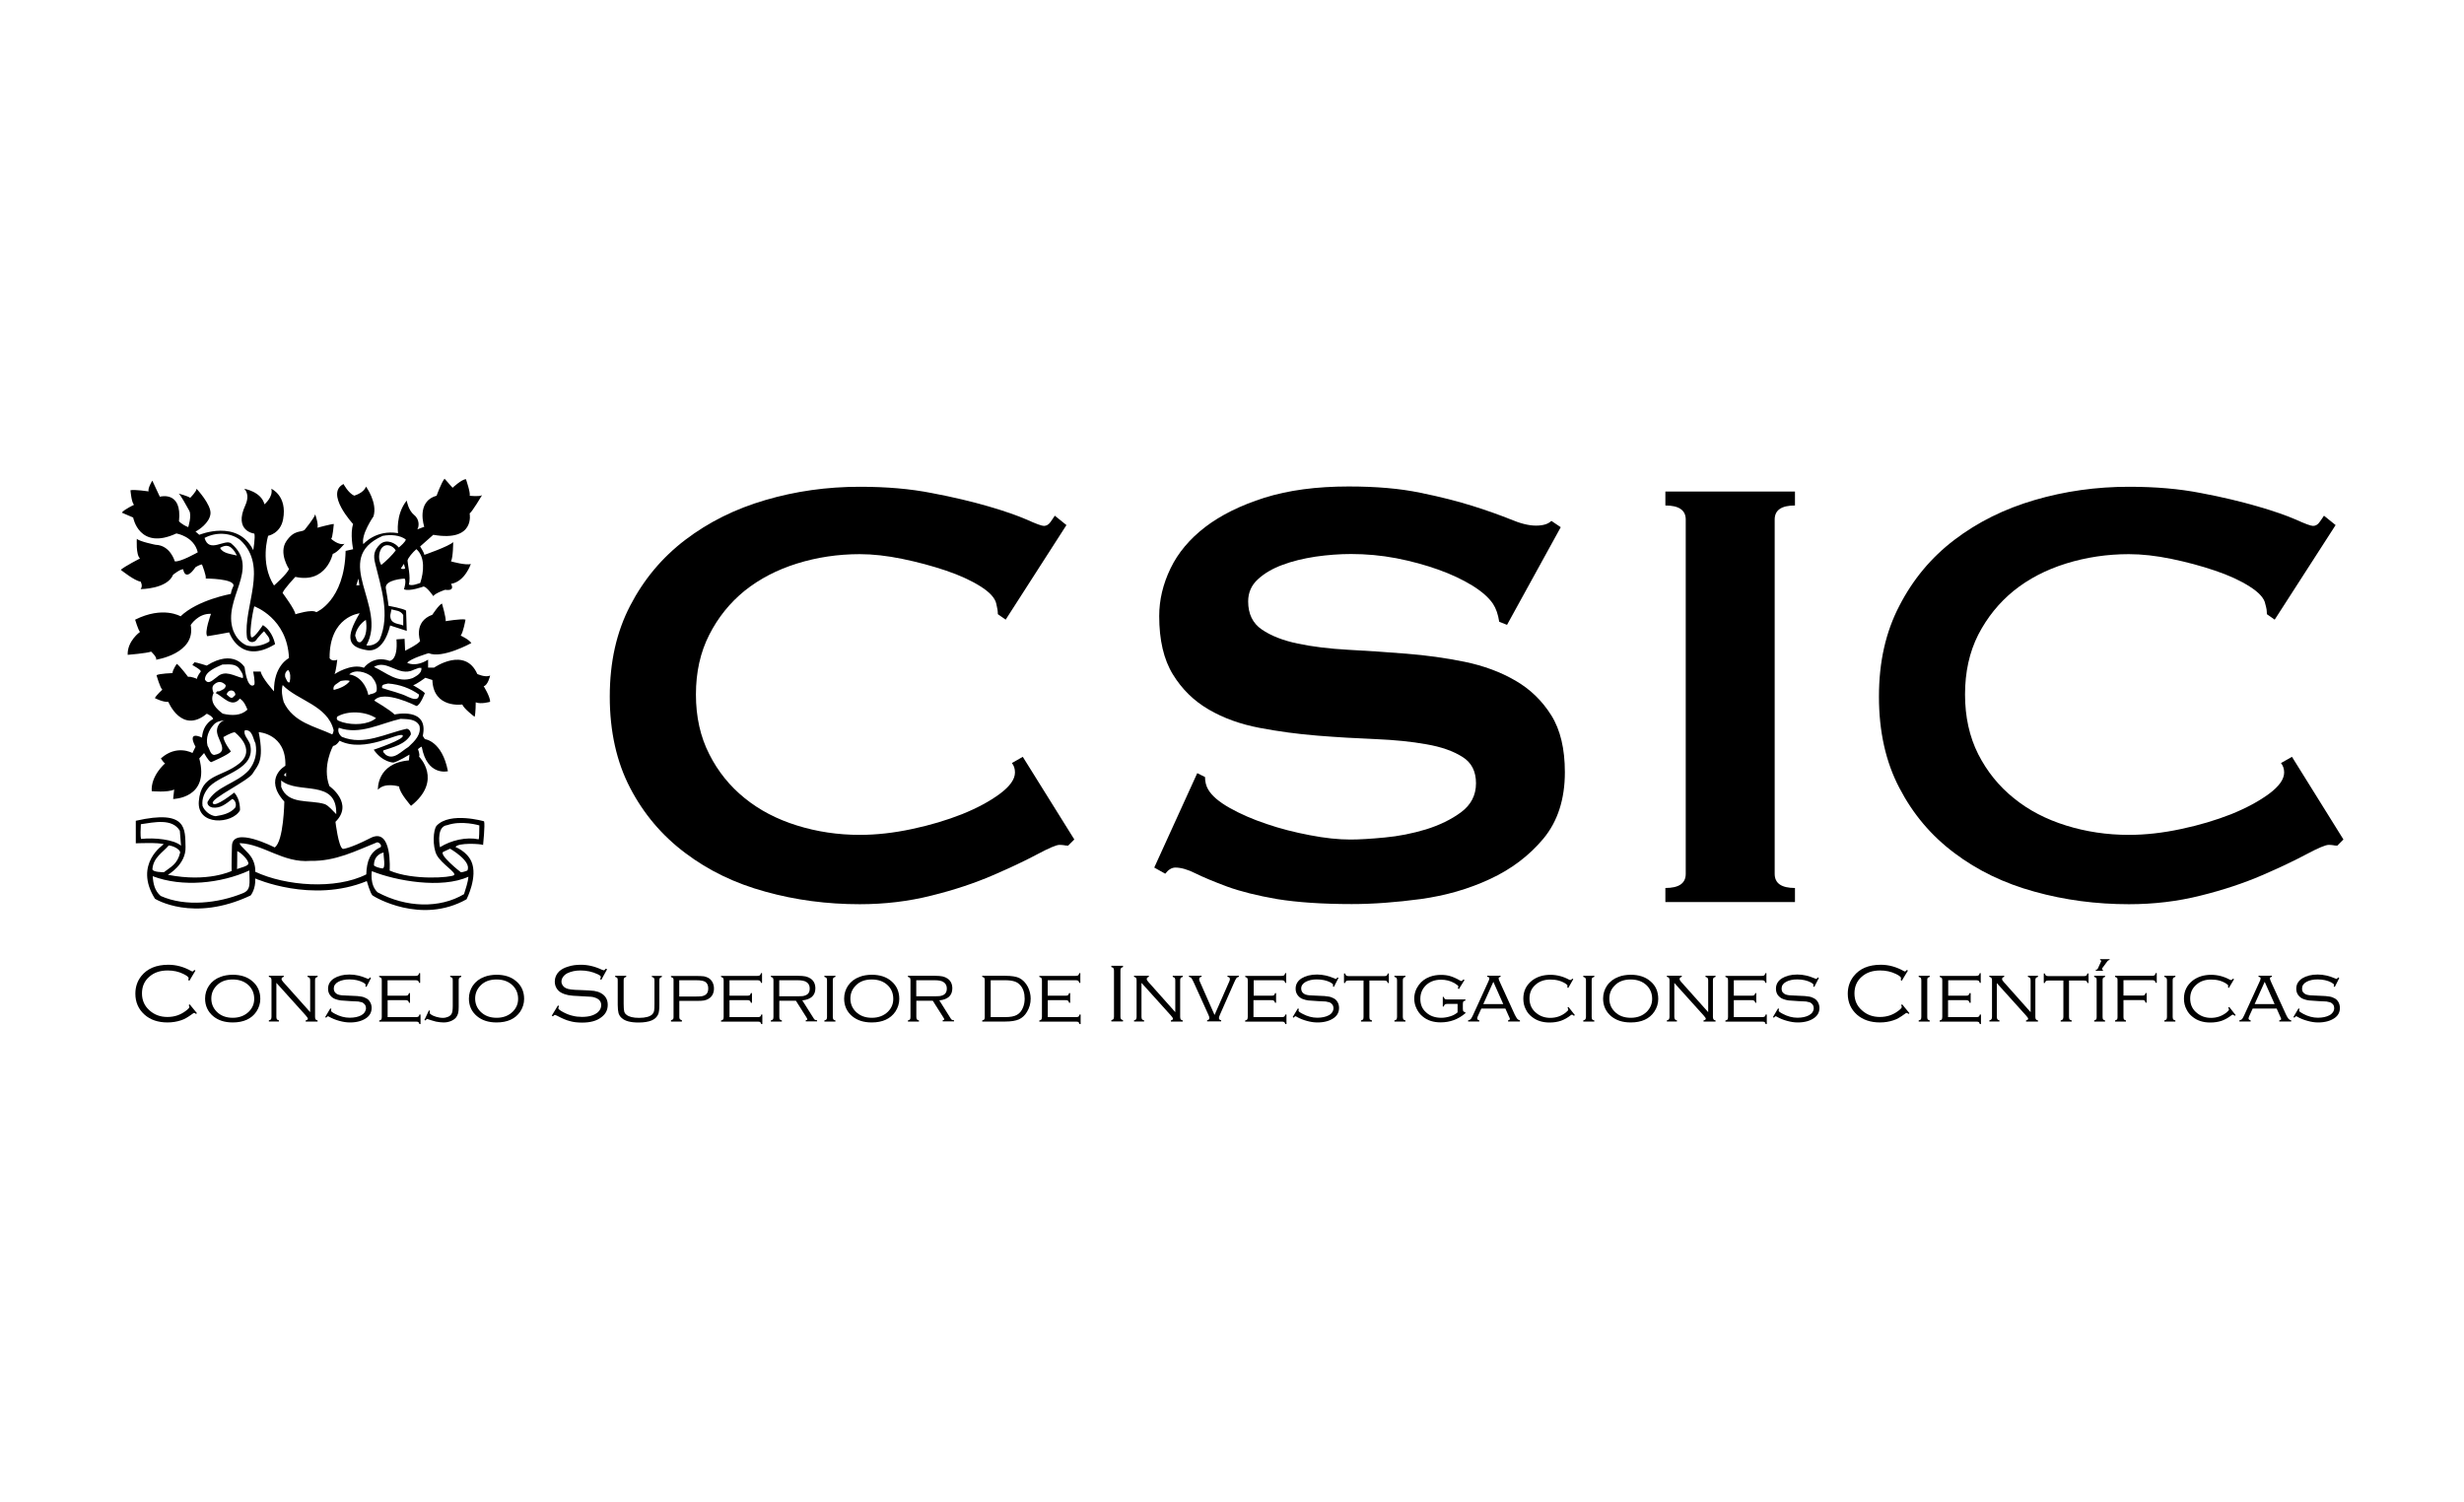 <?xml version="1.0" encoding="UTF-8"?>
<svg xmlns="http://www.w3.org/2000/svg" id="Capa_1" viewBox="0 0 328 200">
  <g id="layer1">
    <path id="path4507" d="m26.01,129.22l-.8,1.34-.15-.1c.03-.11.05-.19.05-.24,0-.16-.24-.34-.7-.57-.63-.31-1.33-.46-2.08-.46-1.01,0-1.83.27-2.47.85-.65.56-.96,1.31-.96,2.21s.33,1.66,1,2.25c.65.59,1.44.88,2.39.88s1.74-.28,2.44-.81c.32-.24.48-.41.48-.52,0-.06-.03-.13-.09-.25l.13-.1.97,1.18-.13.1c-.1-.1-.18-.14-.25-.14-.04,0-.11.03-.21.12-.34.24-.61.43-.83.55-.22.13-.46.24-.72.32-.54.18-1.14.28-1.78.28-1.25,0-2.27-.34-3.05-1.03-.82-.73-1.23-1.66-1.23-2.79,0-.91.26-1.67.77-2.33.8-1.02,2.01-1.53,3.62-1.53,1.06,0,2.08.28,3.08.85.07.03.11.05.13.05.05,0,.14-.06.25-.21l.15.09Z"></path>
    <path id="path4509" d="m30.96,129.76c1.08,0,1.96.28,2.62.85.71.59,1.07,1.38,1.07,2.37,0,.61-.18,1.17-.52,1.69-.65.96-1.71,1.44-3.15,1.44-1.08,0-1.94-.28-2.61-.84-.71-.6-1.07-1.39-1.07-2.34,0-.63.18-1.21.52-1.72.37-.54.88-.93,1.54-1.17.46-.18.99-.27,1.61-.28m0,.63c-.89,0-1.6.26-2.13.81-.47.48-.71,1.05-.71,1.73s.24,1.26.71,1.74c.53.54,1.25.82,2.14.82s1.61-.29,2.15-.82c.47-.48.71-1.03.71-1.7,0-.71-.24-1.3-.71-1.77-.54-.54-1.26-.81-2.16-.81"></path>
    <path id="path4511" d="m36.79,130.85v4.52c0,.14.02.24.07.32.04.06.13.11.27.14v.15h-1.34v-.15c.15-.03.24-.08.28-.14.04-.08.07-.18.07-.32v-4.87c0-.16-.03-.27-.07-.32-.05-.05-.14-.11-.28-.15v-.14h1.98v.14c-.19.07-.29.16-.29.29,0,.11.07.23.21.39l3.6,4.03v-4.23c0-.16-.03-.27-.07-.32-.05-.05-.14-.11-.28-.15v-.14h1.34v.14c-.13.04-.22.1-.27.15-.05.06-.07.16-.07.32v4.87c0,.14.03.24.07.32.04.06.13.11.27.14v.15h-1.59v-.15c.19-.04.29-.12.29-.23,0-.07-.09-.21-.26-.41l-3.92-4.35Z"></path>
    <path id="path4513" d="m49.38,130.21l-.6,1.17-.13-.06c.01-.1.02-.17.02-.22,0-.08-.11-.19-.35-.32-.5-.26-1.1-.4-1.82-.4-.57,0-1.07.11-1.47.32-.4.22-.6.52-.6.91,0,.17.05.33.15.48.1.13.23.23.41.3.17.05.35.1.55.11.2,0,.63.03,1.28.06.55.02.97.04,1.24.1.29.04.52.14.72.25.22.11.39.3.5.52.13.22.19.48.19.74,0,.57-.24,1.01-.69,1.34-.55.39-1.28.6-2.19.6-.45,0-.92-.07-1.42-.21-.49-.13-.95-.32-1.38-.56-.06-.04-.1-.06-.13-.06-.05,0-.14.07-.25.2l-.12-.09.68-1.15.14.07s-.02.07-.03.08c-.01.06-.02.1-.02.15,0,.1.18.24.55.43.62.33,1.27.51,1.94.51.61,0,1.13-.11,1.53-.32.19-.1.35-.24.47-.41.11-.19.17-.36.17-.55,0-.17-.05-.33-.15-.47-.1-.13-.23-.23-.38-.3-.15-.04-.31-.08-.5-.11-.18,0-.53-.03-1.04-.05-.59-.03-1.02-.06-1.28-.09-.26-.04-.5-.09-.73-.18-.29-.1-.52-.28-.7-.52-.18-.24-.27-.52-.27-.86,0-.58.27-1.04.8-1.38.53-.33,1.22-.51,2.06-.51.76,0,1.52.18,2.29.51.12.06.19.08.2.08.06,0,.13-.07.21-.21l.14.07Z"></path>
    <path id="path4515" d="m51.6,133.13v2.27h3.76c.15,0,.26-.02.33-.07.07-.03.11-.13.14-.27h.15v1.27h-.15c-.03-.12-.07-.21-.14-.27-.06-.04-.17-.06-.32-.06h-4.89v-.15c.14-.03.24-.08.28-.14.04-.08.06-.18.06-.32v-4.87c0-.16-.02-.27-.07-.32-.05-.05-.14-.11-.28-.15v-.14h4.85c.15,0,.26-.03.32-.07.06-.05.11-.14.15-.29h.14v1.29h-.14c-.03-.15-.08-.24-.15-.28-.06-.04-.17-.07-.32-.07h-3.73v2.06h2.38c.15,0,.26-.03.32-.06.06-.06.11-.15.15-.28h.14v1.28h-.14c-.03-.14-.08-.24-.15-.27-.07-.06-.17-.08-.32-.08h-2.38Z"></path>
    <path id="path4517" d="m56.49,135.8l.61-1.3.14.07c-.03.1-.04.21-.04.25,0,.06.03.12.1.17.18.15.43.27.73.36.31.09.62.15.91.15s.52-.06.73-.15c.21-.1.36-.23.45-.4.1-.17.15-.52.15-1.03v-3.41c0-.16-.02-.27-.06-.32-.05-.05-.15-.11-.28-.15v-.14h1.47v.14c-.13.04-.22.1-.27.15-.05.06-.07.16-.07.32v3.55c0,.35-.02.62-.08.84-.06.22-.15.4-.28.56-.17.2-.4.35-.69.47-.3.12-.61.18-.96.18-.29,0-.62-.04-1.01-.11-.38-.1-.71-.2-1-.3-.06-.03-.11-.05-.14-.05-.08,0-.17.06-.24.19l-.14-.05Z"></path>
    <path id="path4519" d="m66.08,129.76c1.08,0,1.96.28,2.62.85.71.59,1.07,1.38,1.07,2.37,0,.61-.18,1.17-.52,1.69-.65.96-1.71,1.44-3.15,1.44-1.08,0-1.94-.28-2.61-.84-.72-.6-1.07-1.39-1.07-2.34,0-.63.18-1.21.52-1.72.37-.54.88-.93,1.54-1.17.46-.18.99-.27,1.61-.28m0,.63c-.89,0-1.6.26-2.13.81-.47.48-.71,1.05-.71,1.73s.24,1.26.71,1.74c.54.54,1.25.82,2.15.82s1.61-.29,2.15-.82c.47-.48.71-1.03.71-1.7,0-.71-.24-1.3-.71-1.77-.54-.54-1.26-.81-2.16-.81"></path>
    <path id="path4521" d="m80.82,129.02l-.78,1.42-.15-.09c.06-.16.09-.26.09-.31,0-.1-.13-.21-.4-.34-.73-.35-1.5-.51-2.31-.51-.67,0-1.26.13-1.75.37-.24.13-.43.28-.57.49-.14.2-.21.4-.21.62,0,.18.05.34.16.51.11.16.25.28.42.36.2.09.43.16.69.18.27.04.7.07,1.3.08.83.02,1.42.07,1.78.11.36.06.65.15.89.29.61.33.92.86.92,1.56s-.28,1.23-.84,1.65c-.62.49-1.47.72-2.56.72-.63,0-1.17-.06-1.64-.2-.47-.11-1.02-.35-1.68-.7-.18-.08-.28-.13-.32-.13-.05,0-.14.08-.26.2l-.15-.1.82-1.35.15.08c-.07.13-.1.23-.1.29,0,.12.23.29.69.54.42.22.82.37,1.21.46.38.1.8.15,1.25.15.92,0,1.61-.2,2.09-.6.32-.28.47-.6.47-.96,0-.48-.27-.82-.81-1-.17-.07-.35-.1-.53-.12-.19-.02-.72-.05-1.59-.09-.62-.01-1.12-.07-1.47-.13-.35-.07-.67-.18-.95-.34-.26-.14-.46-.35-.61-.61-.15-.26-.22-.55-.22-.86,0-.53.2-.97.58-1.35.29-.27.69-.49,1.21-.64.51-.17,1.07-.24,1.68-.24.5,0,.96.06,1.38.16.43.1.91.26,1.44.51.12.04.2.07.23.07.07,0,.15-.07.27-.22l.15.07Z"></path>
    <path id="path4523" d="m83.02,130.51v3.13c0,.48.03.82.07,1,.05.18.15.34.31.45.32.27.89.41,1.67.41.87,0,1.47-.17,1.78-.49.11-.12.18-.26.22-.43.04-.19.05-.5.05-.93v-3.13c0-.16-.02-.26-.07-.32-.05-.06-.14-.12-.28-.15v-.14h1.34v.14c-.13.04-.22.1-.27.15-.05.06-.07.16-.07.32v3.28c0,.57-.05.96-.14,1.19-.16.39-.46.67-.88.85-.43.18-1.01.28-1.75.28-1.07,0-1.81-.2-2.24-.6-.21-.18-.34-.4-.42-.64-.06-.22-.11-.6-.11-1.09v-3.28c0-.16-.02-.27-.06-.32-.05-.05-.15-.11-.28-.15v-.14h1.47v.14c-.14.04-.23.1-.27.15-.05.06-.07.16-.07.32"></path>
    <path id="path4525" d="m90.43,133.24v2.18c0,.11.03.19.08.26.05.05.13.1.26.13v.18h-1.45v-.18c.13-.03.22-.08.27-.13.05-.07.07-.15.07-.26v-4.98c0-.11-.02-.18-.07-.24-.05-.05-.14-.09-.27-.13v-.15h3.37c.45,0,.78.03,1.02.05.23.05.43.12.62.23.22.14.39.32.52.57.12.24.19.52.19.82s-.06.56-.18.81c-.13.23-.3.43-.53.55-.18.12-.39.19-.63.24-.23.04-.56.05-1.01.05h-2.25Zm0-.58h2.15c.38,0,.67-.02.85-.04.18-.03.34-.1.47-.18.25-.16.38-.44.38-.85s-.13-.7-.38-.87c-.13-.08-.29-.15-.47-.17-.18-.04-.47-.06-.86-.06h-2.15v2.17Z"></path>
    <path id="path4527" d="m97.11,133.13v2.27h3.76c.16,0,.26-.02.32-.07.07-.03.11-.13.14-.27h.15v1.27h-.15c-.03-.12-.07-.21-.14-.27-.06-.04-.17-.06-.32-.06h-4.89v-.15c.15-.03.24-.08.28-.14.05-.08.07-.18.07-.32v-4.87c0-.16-.03-.27-.07-.32-.05-.05-.14-.11-.28-.15v-.14h4.85c.15,0,.26-.03.32-.07.06-.05.11-.14.15-.29h.14v1.29h-.14c-.03-.15-.08-.24-.15-.28-.06-.04-.17-.07-.32-.07h-3.72v2.06h2.37c.15,0,.26-.03.32-.06.06-.06.11-.15.15-.28h.15v1.28h-.15c-.03-.14-.08-.24-.15-.27-.06-.06-.16-.08-.32-.08h-2.37Z"></path>
    <path id="path4529" d="m103.74,133.23v2.15c0,.14.02.24.06.32.05.06.15.11.28.14v.15h-1.47v-.15c.14-.03.23-.08.28-.14.05-.08.07-.18.07-.32v-4.87c0-.16-.03-.27-.07-.32-.05-.05-.14-.11-.27-.15v-.14h3.6c.41,0,.75.03,1.01.08.26.06.49.16.68.29.42.29.63.73.63,1.31,0,.47-.15.83-.45,1.11-.29.26-.72.43-1.29.48l1.53,2.42c.05.09.11.14.16.17.05.03.15.04.28.06v.15h-1.51v-.15c.15-.03.21-.07.21-.13,0-.04-.04-.13-.12-.26l-1.4-2.21h-2.21Zm0-.6h2.31c.37,0,.65-.02.84-.03.18-.03.34-.09.47-.16.29-.15.43-.44.43-.83s-.13-.66-.4-.85c-.25-.19-.66-.27-1.26-.27h-2.4v2.15Z"></path>
    <path id="path4531" d="m110.09,135.38v-4.87c0-.16-.02-.27-.07-.32-.05-.05-.14-.11-.28-.15v-.14h1.47v.14c-.15.04-.24.1-.28.15-.05.06-.07.16-.07.32v4.87c0,.14.03.24.07.32.05.06.13.11.28.14v.15h-1.47v-.15c.14-.03.23-.08.28-.14.05-.08.07-.18.07-.32"></path>
    <path id="path4533" d="m116.03,129.76c1.08,0,1.96.28,2.62.85.7.59,1.06,1.38,1.06,2.37,0,.61-.18,1.17-.52,1.69-.66.96-1.71,1.44-3.15,1.44-1.08,0-1.94-.28-2.61-.84-.71-.6-1.06-1.39-1.06-2.34,0-.63.18-1.21.52-1.72.37-.54.88-.93,1.54-1.17.45-.18.99-.27,1.61-.28m0,.63c-.89,0-1.6.26-2.13.81-.47.48-.71,1.05-.71,1.73s.24,1.26.71,1.74c.54.54,1.25.82,2.15.82s1.61-.29,2.15-.82c.47-.48.7-1.03.7-1.7,0-.71-.23-1.3-.7-1.77-.54-.54-1.26-.81-2.16-.81"></path>
    <path id="path4535" d="m121.98,133.23v2.15c0,.14.03.24.07.32.05.06.14.11.28.14v.15h-1.47v-.15c.14-.03.24-.08.28-.14.05-.08.06-.18.06-.32v-4.87c0-.16-.02-.27-.06-.32-.05-.05-.14-.11-.28-.15v-.14h3.61c.41,0,.75.03,1,.08.26.06.48.16.67.29.42.29.63.73.63,1.31,0,.47-.15.83-.44,1.11-.3.26-.72.43-1.29.48l1.52,2.42c.05.09.11.14.16.17.05.03.14.04.28.06v.15h-1.51v-.15c.14-.03.21-.07.21-.13,0-.04-.04-.13-.13-.26l-1.4-2.21h-2.21Zm0-.6h2.31c.37,0,.66-.02.84-.03.19-.03.34-.09.48-.16.28-.15.43-.44.43-.83s-.14-.66-.41-.85c-.24-.19-.66-.27-1.25-.27h-2.41v2.15Z"></path>
    <path id="path4537" d="m131.09,135.38v-4.87c0-.16-.02-.26-.06-.32-.04-.06-.15-.12-.28-.15v-.14h3.07c.82,0,1.44.1,1.84.28.5.25.88.65,1.17,1.2.24.5.37,1.02.37,1.55,0,.65-.16,1.23-.49,1.77-.28.48-.63.79-1.07,1-.43.19-1.04.29-1.82.29h-3.07v-.15c.14-.03.24-.08.28-.14.04-.08.06-.18.06-.32m.78.02h1.91c.72,0,1.25-.1,1.59-.3.37-.21.64-.54.82-1.01.14-.34.21-.73.21-1.15,0-.73-.19-1.34-.57-1.77-.21-.25-.47-.42-.78-.52-.31-.1-.73-.16-1.26-.16h-1.91v4.91Z"></path>
    <path id="path4539" d="m139.48,133.13v2.27h3.76c.15,0,.26-.02.32-.07.07-.03.11-.13.14-.27h.15v1.27h-.15c-.03-.12-.08-.21-.14-.27-.06-.04-.17-.06-.32-.06h-4.89v-.15c.15-.03.24-.08.28-.14.04-.08.07-.18.07-.32v-4.87c0-.16-.03-.27-.07-.32-.05-.05-.14-.11-.28-.15v-.14h4.85c.15,0,.26-.03.32-.07.06-.05.11-.14.15-.29h.14v1.29h-.14c-.03-.15-.08-.24-.15-.28-.06-.04-.17-.07-.32-.07h-3.73v2.06h2.37c.15,0,.26-.03.32-.06.06-.06.11-.15.15-.28h.15v1.28h-.15c-.03-.14-.08-.24-.15-.27-.06-.06-.17-.08-.32-.08h-2.37Z"></path>
    <path id="path4541" d="m148.29,135.34v-6.13c0-.16-.03-.27-.07-.32-.05-.08-.14-.11-.28-.15v-.17h1.55v.17c-.13.04-.22.08-.27.15-.05.05-.07.16-.07.32v6.13c0,.15.02.26.07.32.04.05.14.11.27.14v.18h-1.55v-.18c.15-.03.24-.09.28-.14.04-.07.07-.17.07-.32"></path>
    <path id="path4543" d="m151.95,130.85v4.52c0,.14.03.24.07.32.05.06.14.11.28.14v.15h-1.34v-.15c.14-.03.23-.08.27-.14.04-.08.07-.18.07-.32v-4.87c0-.16-.03-.27-.07-.32-.05-.05-.14-.11-.27-.15v-.14h1.97v.14c-.18.07-.28.16-.28.29,0,.11.06.23.21.39l3.59,4.03v-4.23c0-.16-.03-.27-.07-.32-.05-.05-.14-.11-.27-.15v-.14h1.34v.14c-.14.04-.23.1-.28.15-.05.06-.07.16-.07.32v4.87c0,.14.03.24.07.32.04.06.14.11.28.14v.15h-1.59v-.15c.19-.04.28-.12.28-.23,0-.07-.08-.21-.26-.41l-3.92-4.35Z"></path>
    <path id="path4545" d="m161.68,135.11l1.96-4.46c.05-.11.08-.22.08-.31,0-.18-.11-.28-.32-.31v-.14h1.51v.14c-.16.05-.27.1-.34.21-.07.09-.17.29-.31.61l-1.86,4.22c-.09.21-.14.35-.14.45,0,.16.1.27.3.3v.15h-1.87v-.15c.2-.03.3-.14.3-.3,0-.1-.04-.24-.14-.45l-1.91-4.22c-.15-.33-.26-.54-.33-.62-.07-.1-.18-.15-.34-.2v-.14h1.68v.14c-.21.04-.32.13-.32.31,0,.09.03.19.08.31l1.96,4.45Z"></path>
    <path id="path4547" d="m166.86,133.13v2.27h3.77c.15,0,.26-.02.32-.07.06-.03.11-.13.15-.27h.15v1.27h-.15c-.04-.12-.08-.21-.15-.27-.06-.04-.16-.06-.31-.06h-4.89v-.15c.14-.03.23-.08.28-.14.04-.08.07-.18.07-.32v-4.87c0-.16-.03-.27-.07-.32-.05-.05-.14-.11-.27-.15v-.14h4.85c.15,0,.26-.03.32-.07.06-.05.11-.14.15-.29h.14v1.29h-.14c-.03-.15-.08-.24-.15-.28-.06-.04-.17-.07-.32-.07h-3.72v2.06h2.38c.15,0,.26-.03.31-.06.06-.06.11-.15.15-.28h.14v1.28h-.14c-.04-.14-.09-.24-.16-.27-.06-.06-.16-.08-.31-.08h-2.38Z"></path>
    <path id="path4549" d="m178.16,130.21l-.6,1.17-.12-.06c.02-.1.02-.17.02-.22,0-.08-.12-.19-.35-.32-.5-.26-1.11-.4-1.83-.4-.58,0-1.06.11-1.46.32-.4.22-.61.52-.61.91,0,.17.05.33.15.48.1.13.24.23.41.3.17.05.36.1.55.11.2,0,.63.03,1.28.06.55.02.96.04,1.24.1.28.04.52.14.72.25.22.11.39.3.51.52.12.22.18.48.18.74,0,.57-.23,1.01-.69,1.34-.54.39-1.28.6-2.19.6-.45,0-.93-.07-1.42-.21-.49-.13-.95-.32-1.37-.56-.06-.04-.1-.06-.14-.06-.05,0-.13.07-.24.2l-.12-.09.69-1.15.13.07s-.02.07-.02.08c-.02.06-.03.1-.03.15,0,.1.19.24.56.43.62.33,1.27.51,1.94.51.61,0,1.12-.11,1.52-.32.2-.1.36-.24.47-.41.12-.19.17-.36.17-.55,0-.17-.05-.33-.15-.47-.1-.13-.22-.23-.39-.3-.14-.04-.31-.08-.49-.11-.18,0-.53-.03-1.04-.05-.59-.03-1.02-.06-1.28-.09-.25-.04-.5-.09-.72-.18-.29-.1-.52-.28-.7-.52-.18-.24-.27-.52-.27-.86,0-.58.26-1.04.79-1.38.54-.33,1.23-.51,2.06-.51.77,0,1.53.18,2.3.51.12.06.18.08.2.08.06,0,.13-.07.21-.21l.14.07Z"></path>
    <path id="path4551" d="m182.29,130.53v4.85c0,.14.02.24.06.32.05.06.14.11.28.14v.15h-1.46v-.15c.13-.03.22-.08.28-.14.04-.08.06-.18.06-.32v-4.85h-1.99c-.15,0-.26.03-.31.06-.07.06-.11.15-.15.27h-.15v-1.27h.15c.04.14.08.23.15.27.06.06.17.08.31.08h4.75c.16,0,.27-.02.32-.08.07-.04.11-.13.15-.27h.14v1.27h-.14c-.04-.13-.09-.22-.16-.27-.06-.04-.16-.06-.32-.06h-1.98Z"></path>
    <path id="path4553" d="m185.97,135.38v-4.87c0-.16-.03-.27-.07-.32-.05-.05-.14-.11-.28-.15v-.14h1.47v.14c-.14.04-.23.1-.27.15-.05.06-.08.16-.08.32v4.87c0,.14.03.24.08.32.04.06.13.11.27.14v.15h-1.47v-.15c.14-.03.23-.08.28-.14.04-.08.07-.18.07-.32"></path>
    <path id="path4555" d="m194.95,130.46l-.75,1.21-.13-.09c.04-.12.07-.21.07-.25,0-.09-.19-.25-.52-.45-.57-.32-1.16-.46-1.79-.46-.78,0-1.4.22-1.92.65-.56.51-.84,1.13-.84,1.91,0,.74.25,1.34.77,1.79.51.48,1.2.72,2.03.72.41,0,.82-.08,1.2-.2.37-.11.7-.3.96-.52v-1.13h-1.36c-.16,0-.27.03-.33.08-.06.04-.11.13-.15.27h-.13v-1.28h.13c.04.14.1.23.15.28.06.03.16.06.33.06h2.4v.15c-.14.02-.23.08-.28.13-.03.08-.06.19-.06.33v.63c0,.16.03.26.06.33.06.06.15.11.28.14v.12c-.94.81-2.04,1.22-3.3,1.22-.97,0-1.78-.26-2.41-.8-.34-.28-.6-.63-.79-1.03-.21-.43-.31-.86-.31-1.33,0-.67.21-1.29.62-1.84.36-.48.85-.85,1.46-1.07.46-.17.95-.25,1.47-.25.46,0,.87.05,1.23.16.37.11.82.3,1.33.6.08.03.15.06.18.06.05,0,.13-.07.26-.22l.13.08Z"></path>
    <path id="path4557" d="m200.37,134.26h-3.18l-.47,1.03c-.05.12-.08.22-.08.29,0,.12.09.21.28.25v.15h-1.49v-.15c.15-.03.26-.08.35-.16.08-.09.17-.27.29-.51l2.01-4.4c.11-.23.18-.41.18-.5,0-.13-.09-.21-.28-.23v-.14h1.77v.14c-.18.04-.26.11-.26.23,0,.08.07.27.22.59l1.93,4.22c.14.27.25.46.34.57.09.1.21.16.35.19v.15h-1.58v-.15c.16-.03.24-.1.24-.18,0-.05-.03-.16-.14-.36l-.46-1.03Zm-.26-.59l-1.32-2.97-1.34,2.97h2.66Z"></path>
    <path id="path4559" d="m209.43,130.35l-.67,1.17-.13-.08c.02-.09.03-.16.03-.22,0-.07-.07-.15-.21-.25-.59-.39-1.27-.57-2.06-.57s-1.41.21-1.93.64c-.57.47-.86,1.09-.86,1.87,0,.84.32,1.49.95,1.98.5.4,1.12.61,1.82.61.78,0,1.47-.24,2.06-.71.23-.18.33-.31.33-.39,0-.05-.02-.14-.1-.27l.13-.08.85,1.08-.12.1c-.13-.12-.22-.16-.26-.16-.03,0-.09.02-.14.06-.45.36-.89.6-1.34.76-.45.15-.95.23-1.5.23-.97,0-1.76-.26-2.39-.78-.32-.25-.58-.56-.76-.93-.25-.45-.35-.95-.35-1.48,0-.99.39-1.79,1.16-2.4.66-.5,1.47-.76,2.45-.76.87,0,1.7.22,2.49.65.08.04.13.04.17.04.07,0,.15-.05.24-.18l.14.07Z"></path>
    <path id="path4561" d="m211.12,135.38v-4.87c0-.16-.03-.27-.09-.32-.04-.05-.13-.11-.27-.15v-.14h1.47v.14c-.14.04-.23.1-.29.15-.04.06-.06.16-.06.32v4.87c0,.14.03.24.06.32.06.06.15.11.29.14v.15h-1.47v-.15c.14-.03.23-.08.27-.14.06-.08.09-.18.09-.32"></path>
    <path id="path4563" d="m217.06,129.76c1.07,0,1.96.28,2.62.85.72.59,1.06,1.38,1.06,2.37,0,.61-.17,1.17-.52,1.69-.64.96-1.7,1.44-3.14,1.44-1.09,0-1.94-.28-2.62-.84-.7-.6-1.06-1.39-1.06-2.34,0-.63.18-1.21.52-1.72.37-.54.89-.93,1.54-1.17.45-.18.99-.27,1.61-.28m0,.63c-.88,0-1.61.26-2.13.81-.48.48-.71,1.05-.71,1.73s.23,1.26.71,1.74c.52.54,1.25.82,2.15.82s1.6-.29,2.14-.82c.46-.48.7-1.03.7-1.7,0-.71-.24-1.3-.7-1.77-.55-.54-1.27-.81-2.16-.81"></path>
    <path id="path4565" d="m222.88,130.85v4.52c0,.14.03.24.08.32.03.06.12.11.27.14v.15h-1.34v-.15c.15-.03.24-.08.27-.14.05-.08.08-.18.08-.32v-4.87c0-.16-.03-.27-.08-.32-.04-.05-.12-.11-.27-.15v-.14h1.98v.14c-.19.07-.29.16-.29.29,0,.11.07.23.21.39l3.6,4.03v-4.23c0-.16-.03-.27-.09-.32-.03-.05-.12-.11-.27-.15v-.14h1.34v.14c-.14.04-.23.1-.27.15-.06.06-.08.16-.08.32v4.87c0,.14.03.24.08.32.03.06.12.11.27.14v.15h-1.6v-.15c.2-.04.3-.12.3-.23,0-.07-.09-.21-.27-.41l-3.92-4.35Z"></path>
    <path id="path4567" d="m230.8,133.13v2.27h3.77c.14,0,.25-.02.33-.07.06-.03.11-.13.13-.27h.16v1.27h-.16c-.02-.12-.07-.21-.13-.27-.07-.04-.18-.06-.32-.06h-4.9v-.15c.15-.03.24-.08.29-.14.03-.08.06-.18.06-.32v-4.87c0-.16-.03-.27-.06-.32-.06-.05-.15-.11-.29-.15v-.14h4.85c.16,0,.27-.03.32-.07.06-.05.11-.14.16-.29h.13v1.29h-.13c-.04-.15-.09-.24-.16-.28-.05-.04-.16-.07-.32-.07h-3.73v2.06h2.38c.16,0,.27-.03.32-.06.07-.06.11-.15.16-.28h.13v1.28h-.13c-.04-.14-.08-.24-.16-.27-.06-.06-.16-.08-.32-.08h-2.38Z"></path>
    <path id="path4569" d="m242.11,130.21l-.6,1.17-.13-.06c.02-.1.02-.17.02-.22,0-.08-.11-.19-.35-.32-.5-.26-1.1-.4-1.82-.4-.59,0-1.07.11-1.47.32-.4.22-.6.52-.6.91,0,.17.04.33.14.48.1.13.24.23.4.3.18.05.36.1.56.11.2,0,.63.03,1.28.06.54.02.96.04,1.24.1.29.04.52.14.72.25.21.11.39.3.51.52.11.22.19.48.19.74,0,.57-.24,1.01-.7,1.34-.54.39-1.28.6-2.19.6-.46,0-.92-.07-1.42-.21-.5-.13-.95-.32-1.38-.56-.06-.04-.1-.06-.14-.06-.05,0-.13.07-.23.2l-.13-.09.68-1.15.14.07s-.02.07-.03.08c-.02.06-.03.1-.03.15,0,.1.19.24.56.43.62.33,1.27.51,1.94.51.61,0,1.12-.11,1.52-.32.19-.1.36-.24.48-.41.12-.19.17-.36.17-.55,0-.17-.05-.33-.15-.47-.1-.13-.21-.23-.38-.3-.14-.04-.31-.08-.49-.11-.18,0-.53-.03-1.03-.05-.59-.03-1.02-.06-1.28-.09-.26-.04-.5-.09-.72-.18-.3-.1-.52-.28-.72-.52-.17-.24-.26-.52-.26-.86,0-.58.26-1.04.79-1.38.54-.33,1.22-.51,2.06-.51.77,0,1.52.18,2.3.51.12.06.18.08.2.08.06,0,.13-.07.21-.21l.14.07Z"></path>
    <path id="path4571" d="m253.97,129.22l-.81,1.34-.14-.1c.02-.11.04-.19.04-.24,0-.16-.22-.34-.69-.57-.64-.31-1.33-.46-2.09-.46-1.01,0-1.83.27-2.47.85-.64.56-.95,1.31-.95,2.21s.32,1.66,1,2.25c.65.59,1.44.88,2.39.88s1.74-.28,2.44-.81c.32-.24.47-.41.47-.52,0-.06-.02-.13-.09-.25l.14-.1.97,1.18-.13.1c-.1-.1-.18-.14-.26-.14-.03,0-.11.03-.21.12-.33.24-.61.43-.83.55-.22.13-.45.24-.72.32-.53.18-1.14.28-1.77.28-1.25,0-2.27-.34-3.06-1.03-.82-.73-1.23-1.66-1.23-2.79,0-.91.27-1.67.78-2.33.8-1.02,2-1.53,3.62-1.53,1.05,0,2.07.28,3.08.85.06.03.11.05.12.05.06,0,.14-.06.27-.21l.14.09Z"></path>
    <path id="path4573" d="m255.76,135.38v-4.87c0-.16-.03-.27-.06-.32-.06-.05-.15-.11-.29-.15v-.14h1.47v.14c-.13.04-.23.1-.27.15-.06.06-.06.16-.06.32v4.87c0,.14.01.24.06.32.04.06.14.11.27.14v.15h-1.47v-.15c.14-.03.23-.08.29-.14.03-.08.06-.18.06-.32"></path>
    <path id="path4575" d="m259.32,133.13v2.27h3.76c.16,0,.26-.02.33-.07.05-.03.11-.13.14-.27h.15v1.27h-.15c-.03-.12-.09-.21-.14-.27-.07-.04-.17-.06-.32-.06h-4.89v-.15c.14-.03.23-.08.29-.14.03-.08.06-.18.06-.32v-4.87c0-.16-.03-.27-.06-.32-.06-.05-.15-.11-.28-.15v-.14h4.85c.16,0,.27-.03.32-.07.07-.05.11-.14.16-.29h.13v1.29h-.13c-.04-.15-.08-.24-.16-.28-.05-.04-.16-.07-.32-.07h-3.72v2.06h2.37c.15,0,.26-.03.31-.06.07-.06.11-.15.16-.28h.15v1.28h-.15c-.04-.14-.08-.24-.16-.27-.06-.06-.16-.08-.31-.08h-2.37Z"></path>
    <path id="path4577" d="m265.81,130.85v4.52c0,.14.03.24.08.32.03.06.12.11.27.14v.15h-1.34v-.15c.15-.03.24-.08.27-.14.06-.08.08-.18.08-.32v-4.87c0-.16-.03-.27-.09-.32-.03-.05-.12-.11-.27-.15v-.14h1.98v.14c-.19.07-.28.16-.28.29,0,.11.06.23.21.39l3.59,4.03v-4.23c0-.16-.03-.27-.09-.32-.03-.05-.12-.11-.27-.15v-.14h1.34v.14c-.14.04-.23.1-.27.15-.06.06-.08.16-.08.32v4.87c0,.14.02.24.08.32.03.06.13.11.27.14v.15h-1.59v-.15c.19-.04.28-.12.28-.23,0-.07-.08-.21-.27-.41l-3.92-4.35Z"></path>
    <path id="path4579" d="m275.42,130.53v4.85c0,.14.03.24.07.32.05.06.14.11.29.14v.15h-1.47v-.15c.14-.03.24-.08.27-.14.06-.08.09-.18.09-.32v-4.85h-2c-.16,0-.26.03-.32.06-.05.06-.11.15-.15.27h-.14v-1.27h.14c.03.14.09.23.14.27.06.06.16.08.32.08h4.75c.14,0,.25-.02.32-.08.05-.04.11-.13.14-.27h.15v1.27h-.15c-.02-.13-.08-.22-.14-.27-.08-.04-.18-.06-.32-.06h-2Z"></path>
    <path id="path4581" d="m279.1,135.38v-4.87c0-.16-.01-.27-.06-.32-.05-.05-.15-.11-.27-.15v-.14h1.45v.14c-.12.04-.22.1-.27.15-.04.06-.06.16-.06.32v4.87c0,.14.02.24.06.32.06.06.15.11.27.14v.15h-1.45v-.15c.12-.03.22-.08.27-.14.05-.08.06-.18.06-.32m1.72-7.71v.13c-.13.01-.22.07-.29.16l-.7.95s-.02.06-.02.1c0,.04.03.08.1.08h.02v.14h-.94v-.14c.1,0,.14-.01.18-.04.03-.02.06-.07.11-.16l.41-.9s.02-.04.02-.06c0-.06-.06-.11-.15-.12v-.13h1.27Z"></path>
    <path id="path4583" d="m282.67,133.13v2.25c0,.14.02.24.06.32.06.06.15.11.27.14v.15h-1.45v-.15c.12-.03.21-.08.27-.14.05-.08.06-.18.06-.32v-4.87c0-.16-.01-.27-.06-.32-.05-.05-.15-.11-.27-.15v-.14h4.94c.14,0,.24-.03.32-.07.06-.05.1-.14.14-.29h.15v1.29h-.15c-.04-.15-.08-.24-.14-.28-.08-.04-.18-.07-.32-.07h-3.82v2.05h2.49c.14,0,.25-.02.31-.06.06-.06.11-.15.14-.27h.15v1.27h-.15c-.04-.14-.08-.23-.14-.27-.06-.06-.17-.07-.31-.07h-2.49Z"></path>
    <path id="path4585" d="m288.46,135.38v-4.87c0-.16-.03-.27-.08-.32-.04-.05-.13-.11-.27-.15v-.14h1.47v.14c-.14.04-.23.1-.29.15-.04.06-.07.16-.07.32v4.87c0,.14.03.24.07.32.06.06.15.11.29.14v.15h-1.47v-.15c.14-.03.23-.08.27-.14.06-.08.08-.18.08-.32"></path>
    <path id="path4587" d="m297.39,130.35l-.69,1.17-.11-.08c.01-.09.02-.16.02-.22,0-.07-.07-.15-.22-.25-.58-.39-1.25-.57-2.05-.57s-1.41.21-1.92.64c-.57.47-.87,1.09-.87,1.87,0,.84.31,1.49.95,1.98.5.4,1.11.61,1.82.61.78,0,1.46-.24,2.06-.71.21-.18.33-.31.33-.39,0-.05-.02-.14-.09-.27l.13-.08.85,1.08-.12.1c-.13-.12-.22-.16-.27-.16-.02,0-.08.02-.13.06-.45.36-.9.6-1.34.76-.45.15-.95.23-1.52.23-.96,0-1.76-.26-2.38-.78-.32-.25-.58-.56-.76-.93-.25-.45-.36-.95-.36-1.48,0-.99.4-1.79,1.17-2.4.66-.5,1.47-.76,2.44-.76.88,0,1.71.22,2.5.65.07.04.13.04.17.04.07,0,.15-.05.25-.18l.14.07Z"></path>
    <path id="path4589" d="m303.05,134.26h-3.18l-.47,1.03c-.05.12-.08.22-.08.29,0,.12.09.21.28.25v.15h-1.5v-.15c.14-.03.25-.08.35-.16.08-.09.17-.27.29-.51l2.01-4.4c.11-.23.18-.41.18-.5,0-.13-.1-.21-.28-.23v-.14h1.77v.14c-.18.04-.26.11-.26.23,0,.08.07.27.22.59l1.93,4.22c.13.27.24.46.34.57.1.1.21.16.35.19v.15h-1.59v-.15c.17-.03.25-.1.25-.18,0-.05-.05-.16-.14-.36l-.46-1.03Zm-.26-.59l-1.32-2.97-1.34,2.97h2.66Z"></path>
    <path id="path4591" d="m311.39,130.21l-.59,1.17-.14-.06c.02-.1.03-.17.03-.22,0-.08-.12-.19-.36-.32-.5-.26-1.1-.4-1.82-.4-.59,0-1.07.11-1.47.32-.4.22-.6.52-.6.91,0,.17.04.33.14.48.1.13.24.23.41.3.18.05.36.1.56.11.2,0,.63.03,1.29.06.53.02.95.04,1.24.1.28.04.51.14.72.25.21.11.38.3.5.52.11.22.18.48.18.74,0,.57-.23,1.01-.69,1.34-.56.39-1.29.6-2.2.6-.46,0-.92-.07-1.41-.21-.51-.13-.96-.32-1.39-.56-.05-.04-.1-.06-.14-.06-.05,0-.12.07-.23.2l-.13-.09.68-1.15.14.07s-.02.07-.03.08c-.02.06-.03.1-.03.15,0,.1.2.24.56.43.62.33,1.28.51,1.94.51.61,0,1.12-.11,1.52-.32.2-.1.36-.24.48-.41.12-.19.17-.36.17-.55,0-.17-.04-.33-.14-.47-.1-.13-.22-.23-.4-.3-.14-.04-.32-.08-.49-.11-.18,0-.53-.03-1.04-.05-.59-.03-1.02-.06-1.27-.09-.27-.04-.51-.09-.73-.18-.3-.1-.52-.28-.71-.52-.18-.24-.27-.52-.27-.86,0-.58.27-1.04.79-1.38.54-.33,1.23-.51,2.06-.51.77,0,1.54.18,2.3.51.12.06.18.08.2.08.07,0,.13-.07.21-.21l.14.07Z"></path>
    <path id="path4593" d="m61.36,116.12c.29,0,.85-.23.85-.23.64-1.23-2.3-2.91-2.3-2.91,0,0-.62.3-.86.4-.81.29,2.28,2.74,2.31,2.74m-11.86-.15s-.32,1.79.75,2.81c3.82,2.05,8.26,2.19,11.52.25.2-.66.54-1.61.58-2.32-3.57,1.64-9.67.55-12.85-.74m-29.17.67c.06.97.25,1.94,1.06,2.63,3.34,1.5,7.72.94,10.88-.34,1.17-.45.94-1.24.92-3.05-3.78,1.73-8.92,2.27-12.86.76m29.45-1.45c.07.16.67.36,1.14.42.47-.06.08-1.76.15-2.12-.06.01-1.29.24-1.29,1.7m-18.2-1.89s0,2.39-.03,2.39c.54-.19,1.43-.4,1.51-.69.1-.4-.86-1.43-1.48-1.7m-9.12-.75c-.78.92-2.05,1.59-2.17,3.15-.03.41,1.51.42,1.53.41.92-.72,1.79-1.04,2.17-2.64-.08-.48-1.04-.9-1.53-.92m9.45-.31c.01.42,1.15,1.13,1.65,2.04.5.91.42,1.75.42,1.77,4.03,1.89,10.68,2.42,14.78.35.05-1.77.52-3.02,1.9-3.62.2-.21-.13-.65-.46-.65-2.83,1.13-5.52,2.54-8.87,2.47-3.65.31-6.27-2.25-9.41-2.36m27.57-2.39c-1.27.19-1.07,2.18-.92,2.93,1.5-.94,3.53-1.39,5.14-1.05.08.01.1-1.26.1-1.85,0,0-2.37-.72-4.32-.02m-40.74-.14c-.02.67-.09,1.5.03,1.96,1.81-.2,4.36.07,5.32.9l-.16-1.99c-1.01-1.69-3.45-1.12-5.19-.87m18.68-5.84v.87c.89,2.43,3.78,1.67,5.79,2.29.55.21,1.11.94,1.54,1.34.12-4.79-5.1-2.56-7.33-4.49m.65-1.04l-.29.31.29.23v-.54Zm-5.48-5.63c-.27.54.46,1.21.68,1.83.87,3.35-3.63,3.9-5.38,5.64-.67.72-1.07,1.61-.94,2.6.27.68,1.02,1.29,1.74,1.36.94-.15,1.96-.36,2.62-1.15.2-.4,0-1.01-.4-1.14-.8.61-1.55,1.28-2.63,1.14-.32-.05-.73-.32-.67-.73,1.15-2.16,3.84-2.42,5.51-4.24.81-1.02,1.14-2.23.88-3.57-.33-.6-.4-1.87-1.41-1.75m-4.16-.73c-.67.73-1.08,1.74-.81,2.81.27.39.35,1.15.87,1.21,2.35-.41.08-2.21.41-3.5.07-.45.47-1.02,1.01-1.12-.61.06-1.14.2-1.48.6m24.93-.8c-2.7.6-5.45,2.21-8.27,1.2-.2.47.07.94.41,1.21,2.95,1.21,5.83-.47,8.66-1.08.34.08.53.41.53.75-.74,1.35-2.35,1.68-3.68,2.14-.08.29.19.35.31.56,1.08.8,2.09-.47,3.03-1.02.87-.8,1.75-1.68,1.47-2.84-.47-.91-1.55-.86-2.47-.91m-8.47-.29c-.27.56.41.6.73.75,1.42.41,3.37.34,4.44-.55-1.41-.92-3.76-1.04-5.17-.2m-14.72-2.95c.27.21.48.54.81.41.14-.2.41-.27.34-.47-.13-.69-1.01-.6-1.15.06m7.46-1.26c-.21.72-.06,1.6.14,2.27,1.29,2.74,4.17,3.23,6.45,4.3.14-.13.14-.34.2-.54-.81-3.35-4.84-3.96-6.79-6.03m14.04-.2c-.34.11-.93.05-.8.6,1.15.4,2.41.65,3.5,1.2.46.2,1.4.6,1.4-.34-1.2-.85-2.61-1.35-4.1-1.46m-23.23.2c-.27.26-.14.8,0,1.06-.61,1.22.41,2.15,1.21,2.75,1.21.29,2.42.29,3.29-.53-.21-.52-.46-1.13-1.01-1.47-1.08,1.35-2.28-.33-3.23-.75.14-.05.2-.34.41-.2.32-.14,1.01-.35.93-.86-.54-.54-1.07-.54-1.61,0m16.92-.54c-.4.34-1.13.54-.93,1.2.8-.2,1.67-.55,2.15-1.2-.34-.15-.86-.06-1.22,0m1.14-.87c1.42.2,2.28,1.48,2.55,2.75.34-.21.82-.13,1.09-.53.13-.8-.21-1.4-.68-1.95-.73-.6-2.22-1.01-2.96-.27m-8.12-.6c-.34.2-.48.52-.41.93.15.29.33.9.6.7.13-.61.13-1.23-.19-1.62m16.66,0c-2.02.93-3.5-1.48-5.25-.41,1.61.73,3.15,2.23,5.17,1.48.47-.27,1.22-.61,1.15-1.35h-.35l-.73.27Zm-25.4-.74c-.87.4-2.35.94-2.35,2.01.47.81,1.14-.05,1.61-.34,1.07-1,2.29-.12,3.43.15.15-.47-.27-.95-.53-1.35-.54-.6-1.35-.46-2.16-.46m17.65-3.83c.15.29.15.99.72.85.85-.7.85-1.96.71-2.96-.71.42-1.35,1.34-1.43,2.11m4.83-3.51l-.15.75c-.07,1.3,1.25,1.12,1.72,1.4v-1.4c-.42-.65-.96-.56-1.57-.75m-4.27-3.21l-.12-.89-.29.89h.4Zm5.93-2.85l-.41.62c.26.08.33.1.58-.01l-.17-.6Zm1.66-1.96c-.47.4-1.15,1.19-1.18,1.53.03.54.45,2.18.18,3.19.48.2,1.1-.1,1.51-.21.49-1.46.67-3.47-.5-4.5m-26.14-.18c.33.73,1.43.82,2.24,1.02l-.3-.52c-.56-.8-1.09-1-1.94-.5m21.47.08c-.4.65-.41,1.52-.02,2.2.62-.48,1.54-1.39,1.93-1.94-.33-.6-1.32-1.08-1.91-.26m.18-1.68c-6.99,3.1.73,9.38-2.18,14.58.65.12,1.43-.21,1.78-.79,1.42-3.3.17-6.93-.6-10.1-.28-1.1-.17-1.78.68-2.6.86-.73,2.04-.1,2.45.46.21-.15.94-.79.94-1.07-.78-.58-2-.68-3.06-.48m-23.73.27c.6,2.13,2.72.07,3.55.74,3.97,3.38-1.22,7.32.26,11.57.34.87.89,1.58,1.76,1.99.95.31,2.26.02,3.06-.5.14-.48-.37-.89-.71-1.37-.33.28-.67.73-.92.99-.34.69-1.21.55-1.35-.13-.53-4.19,2.93-9.46-.91-13.02-1.38-1.05-3.32-1.02-4.72-.27m18.37,41.41s.86,0,3.69-1.45c2.96-1.53,2.56,4.33,2.56,4.33,3.13,1.34,8.17.92,8.57.61.39-.33-1.65-1.47-2.31-2.7-.57-1.09-.48-3.37,0-3.89,1.78-1.89,6.31-.58,6.31-.58.15.44-.13,3.15-.13,3.15-.29-.16-3.38-.33-3.67.28,0,0,1.49.55,2.11,1.92.9,2.02-.64,5.03-.64,5.03-6.05,3.41-12.28-.31-12.53-.52-.3-.3-.75-1.9-.75-1.9-7.32,3-14.85-.35-14.85-.35.08,1.43-.61,2.26-.61,2.26-7.69,3.64-12.74.44-12.74.44-2.9-4.63,1.17-7.25,1.17-7.25-.58-.27-3.72-.13-3.72-.13v-3c6.9-1.57,6.55,1.14,6.62,3.49.08,2.34-2.35,3.7-2.35,3.7,5.33,1.05,8.49-.51,8.49-.51,0,0-.04-.64.04-3.34.07-2.7,5.69.21,5.69.21,1.21-.84,1.28-6.11,1.28-6.11-2.84-3.12.14-4.76.14-4.76.14-4.27-3.55-4.48-3.55-4.48.79,3.98-.21,4.48-.79,5.49-.57.99-5.62,3.34-5.32,3.97.27.66,2.84-1.41,2.84-1.41.85.84.78,2.35.78,2.35-1,1.85-5.77,2.13-5.48-1.21.31-3.67,3.06-3.13,5.41-5.04,2.35-1.92-.64-4.14-.64-4.14-.56.08-1.5.65-1.5.65.07.7,1,1.91,1,1.91-.42.5-2.64,1.43-2.64,1.43-.36-.13-.93-1.22-.93-1.22l-.64.72c1.43,5.34-3.48,5.4-3.48,5.4l.14-1.26c-.85.42-2.99.22-2.99.22-.14-2.08,1.78-3.7,1.78-3.7-.21-.09-.56-.66-.56-.66,2.12-1.91,4.2-.72,4.2-.72l.41-.83c-1.21-2.28.86-1.22.86-1.22.15-1.92,1.49-2.47,1.49-2.47-.06-.38-.85-.71-.85-.71-3.34,2.76-5.12-1.58-5.12-1.58-.71.07-1.79-.5-1.79-.5.22-.43,1-1.13,1-1.13-.29-.16-.78-1.92-.78-1.92.36-.22,2.13-.28,2.13-.28,0-.43.57-1.23.57-1.23.43.3,1.5,1.73,1.5,1.73.42-.08,1.19.27,1.19.27,0-.35.5-.98.5-.98.08-.22-1.12-.86-1.12-.86l.28-.37c.27,0,1.63.44,1.63.44,3.63-2.27,5.04.21,5.04.21.43,3.22,1.29,2.35,1.29,2.35.15-.29-.14-1.76-.14-1.76h1c.14.84,1.77,2.63,1.77,2.63-.07-3.43,1.99-4.43,1.99-4.43-.21-5.33-4.62-6.89-4.62-6.89-.29,1.06-.72,3.99-.36,4.13.36.14,1.51-1.63,1.51-1.63,1.34.84,1.62,2.54,1.62,2.54-4.62,2.85-6.11-1.57-6.11-1.57-.3.08-2.91.51-2.91.51-.43-.51.49-2.98.49-2.98-1.72-.08-2.7,1.49-2.7,1.49.72,3.83-4.62,4.62-4.62,4.62.21-.29-.65-1.08-.65-1.08-.56.22-3.12.43-3.12.43-.07-1.84,1.64-3.05,1.64-3.05-.22-.21-.65-1.63-.65-1.63,3.71-1.86,6.05-.45,6.05-.45,2.28-2.19,6.69-2.98,6.69-2.98.06-.51.35-1.06.35-1.06.21-.99-3.7-.99-3.7-.99.14-.3-.49-1.87-.49-1.87-.28,0-.86.36-.86.36-1.41,2.05-1.64.28-1.64.28-.35-.06-1.34.72-1.34.72-.78,1.92-4.33,1.92-4.33,1.92.35-.43,0-1,0-1-.79-.08-2.64-1.57-2.64-1.57.57-.49,2.56-1.51,2.56-1.51-.57-.5-.42-2.62-.42-2.62.34.37,2.49.8,2.49.8,1.98.06,2.56,2.2,2.56,2.2.71.14,3.06-1.2,3.06-1.2-.51-2.14-2.85-2.51-2.85-2.51-4.96,2.3-5.75-2.12-5.75-2.12-.36-.16-1.51-.65-1.51-.65.3-.42,1.64-1.05,1.64-1.05-.35-.22-.49-1.93-.49-1.93.49-.13,2.41.15,2.41.15-.13-.43.5-1.43.5-1.43l1,2.14s3-.86,2.55,3.27c0,0,.36.43,1.23.78,0,0,.5-1.55.13-2.2-.36-.64-1.2-2.2-1.42-2.27,0,0,1.28.34,1.55.57,0,0,.85-.85.85-1.21,0,0,2,2.14,1.85,3.35-.13,1.21-1.64,2.2-1.99,2.34l.5.44s5.13-2.14,7.19,2.05c0,0,.29-1.79.14-2.21,0,0-2.79-.32-1.2-3.77.7-1.55-.16-2.2-.16-2.2,0,0,2.27.36,2.71,2.07,0,0,1.2-1,.91-2.07,0,0,2.15.92,1.57,4.06-.35,1.91-1.99,2.2-1.99,2.2,0,0-1.14,3.62.78,6.62,0,0,1.78-1.56,1.99-2.2,0,0-1.41-2.13-.35-3.7,1.06-1.57,1.99-1.14,2.42-1.5,0,0,1.35-1.63,1.42-2.08,0,0,.5,1.43.28,1.79,0,0,1.85-.5,2.2-.5,0,0-.14,1.78-.35,1.98,0,0,.99.92,1.77.65,0,0-.98,1.21-1.56,1.35,0,0-.85,3.99-4.98,3.06,0,0-1.55,1.64-1.7,2.14,0,0,1.7,2.28,1.7,2.84,0,0,2.21-.72,2.79-.28,0,0,3.75-1.5,3.9-8.16l1-.22s-.43-2.08,0-3.35c0,0-3.77-4.06-1.28-5.33,0,0,.64,1.21,1.42,1.55,0,0,1.29-.35,1.57-1.21,0,0,1.57,2.14,1,3.97,0,0-1.7,2.44-1.35,3.7,0,0,1.64-1.97,4.62-1.47,0,0-.36-2.43,1.15-4.34,0,0,.21,1.29.98,1.91.8.64.65,1.64.43,1.93l.93-.35s-1.15-3.35,1.64-4.13c0,0,.64-1.78,1.06-2.27l1.07,1.21s1.21-1.14,1.78-1.14c0,0,.64,1.85.49,2.2,0,0,1.29.15,1.65-.07,0,0-1.35,2.27-1.65,2.42,0,0,.79,3.83-4.84,2.85l-1.75,1.55s.56.86.56,1.12c0,0,3.26-1.12,3.84-1.7,0,0,0,1.99-.29,2.57,0,0,2,.56,2.64.34,0,0-.78,2.36-2.64,2.65,0,0,.65,1-.78.79,0,0-1.28.42-1.58.84,0,0-.83-1.21-1.28-1.28,0,0-1.9.71-2.62.37,0,0,.37-1.14.07-1.42l-.28-.3.28.3s-2.63.12-2.49,1.27c0,0,.36,2.06.36,2.35,0,0,1.98.36,2.34.64l.09,2.7-2.22-.72s-.71,3.71-3.13,3.28c-2.42-.41-2.92-1.56-.92-4.9,0,0-4.05.41-4,5.97,0,0,.23.5,1.02.22,0,0-.15,1.41-.36,1.91,0,0,2.19-1.49,3.91-.85,0,0,1.2-1.71,3.41-.92,0,0,1.14,0,.92-2.86l1.08-.07.07,1.58s1.78-.87,2-1.29c0,0-.93-2.57,1.63-3.5,0,0,.86-1.33,1.28-1.49,0,0,.56,1.92.49,2.35,0,0,2.14-.36,2.64-.21,0,0-.29,1.69-.64,2.13,0,0,1.06.48,1.42.99,0,0-3.85,2.13-5.69,1.35,0,0-2.42.71-2.85,1.28,0,0,1.08.64,2.78-.42v1.06h.8s4.11-2.85,5.75.85c0,0,1.06.5,1.71.21,0,0-.29,1.29-.86,1.42,0,0,.86,1.36.86,2.07,0,0-1.21.36-1.92.07,0,0,0,1.51-.15,1.93,0,0-1.42-1.07-1.64-1.64,0,0-3.85.57-3.98-3.26l-.93-.3s-1.15.85-1.63,1c0,0,1.27.71,1.56,1.05,0,0-.62,1.64-1.12,1.71,0,0-4.42-2.26-5.62-.72,0,0,2.2,1.3,2.7,1.85,0,0,4.62-1.05,3.76,2.85l.28.43s2.29.22,3.07,4.27c0,0-2.77.72-3.49-3.27,0,0-.29.12-.5.34,0,0,.3.71.15.99,0,0,3.2,3.15-1.07,6.55,0,0-1.58-1.77-1.58-2.57,0,0-1.91-.61-2.83.43,0,0-.21-3.54,4.13-3.91l.07-.77s-1.49.92-2.13,1.06c0,0-1.43,0-2.63-1.71,0,0,4.27-1.42,3.85-1.91-.45-.5-5.05,2.41-8.4.71,0,0-.36.63-.86.7,0,0-1.49,2.7-.49,5.34,0,0,3.3,2.31.81,4.76,0,0,.39,3.3.96,3.59"></path>
    <path id="path4595" d="m142.17,112.57c-.21,0-.4-.02-.57-.06-.17-.02-.36-.04-.57-.04-.41,0-1.39.42-2.95,1.25-1.56.83-3.53,1.77-5.92,2.8-2.39,1.03-5.11,1.95-8.16,2.7-3.05.77-6.23,1.15-9.55,1.15-4.37,0-8.55-.55-12.57-1.67-4.02-1.1-7.57-2.81-10.65-5.14-3.09-2.31-5.54-5.2-7.35-8.67-1.8-3.46-2.71-7.52-2.71-12.15s.9-8.61,2.71-12.1c1.81-3.5,4.26-6.43,7.35-8.78,3.09-2.35,6.64-4.12,10.65-5.29,4.02-1.18,8.2-1.77,12.57-1.77,3.53,0,6.73.27,9.6.84,2.87.54,5.39,1.15,7.53,1.77,2.14.62,3.84,1.22,5.09,1.76,1.25.57,2.01.84,2.29.84.34,0,.63-.17.88-.52.24-.33.43-.63.57-.84l1.55,1.25-8.09,12.59-1.04-.73c0-.21-.02-.42-.05-.62-.04-.21-.09-.44-.15-.73-.14-.75-.83-1.54-2.08-2.33-1.25-.79-2.79-1.5-4.62-2.12-1.84-.62-3.78-1.14-5.82-1.56-2.04-.42-3.93-.63-5.66-.63-2.91,0-5.7.42-8.36,1.25-2.66.83-4.98,2.04-6.96,3.62-1.97,1.6-3.55,3.56-4.72,5.87-1.18,2.32-1.77,4.96-1.77,7.94s.59,5.63,1.77,7.94c1.17,2.33,2.76,4.28,4.72,5.86,1.97,1.6,4.29,2.81,6.96,3.64,2.66.83,5.45,1.25,8.36,1.25,2.22,0,4.53-.26,6.96-.78,2.42-.51,4.64-1.18,6.64-1.97,2.01-.81,3.69-1.71,5.04-2.71,1.35-1,2.02-1.95,2.02-2.85,0-.5-.13-.91-.41-1.25l1.45-.83,6.86,11-.83.83Z"></path>
    <path id="path4597" d="m159.37,102.92l1.04.52c0,.63.14,1.19.42,1.66.49.84,1.44,1.65,2.86,2.45,1.42.8,3.04,1.51,4.89,2.13,1.83.63,3.76,1.12,5.77,1.5,2,.39,3.81.58,5.4.58,1.18,0,2.7-.09,4.57-.27,1.87-.17,3.71-.54,5.5-1.08,1.8-.56,3.37-1.32,4.68-2.29,1.31-.98,1.98-2.25,1.98-3.85s-.6-2.77-1.82-3.52c-1.22-.77-2.8-1.33-4.78-1.67-1.98-.36-4.22-.58-6.76-.69-2.52-.1-5.1-.25-7.73-.46-2.64-.21-5.22-.56-7.74-1.04-2.53-.48-4.78-1.29-6.75-2.44-1.98-1.15-3.57-2.71-4.78-4.69-1.21-1.98-1.81-4.56-1.81-7.75,0-2.14.5-4.25,1.5-6.33,1-2.08,2.54-3.92,4.62-5.52,2.07-1.58,4.7-2.89,7.89-3.9,3.18-1,6.91-1.5,11.2-1.5,3.67,0,6.85.27,9.56.84,2.69.54,5.03,1.15,7.01,1.77,1.97.62,3.62,1.22,4.97,1.76,1.35.57,2.47.84,3.39.84.96,0,1.65-.21,2.06-.63l1.25.84-7.15,13-1.04-.41c-.15-.98-.42-1.77-.83-2.39-.56-.83-1.48-1.64-2.75-2.43-1.29-.79-2.79-1.5-4.52-2.12-1.74-.62-3.61-1.13-5.61-1.52-2.01-.38-4.01-.56-6.02-.56-1.52,0-3.1.12-4.72.35-1.62.25-3.09.6-4.41,1.1-1.31.48-2.4,1.12-3.26,1.91-.87.79-1.3,1.79-1.3,2.95,0,1.66.6,2.91,1.82,3.74,1.21.83,2.8,1.46,4.77,1.87,1.97.42,4.22.69,6.75.83,2.52.13,5.1.31,7.74.52,2.62.21,5.2.56,7.74,1.08,2.52.52,4.77,1.35,6.75,2.5,1.98,1.14,3.56,2.68,4.78,4.62,1.21,1.93,1.81,4.47,1.81,7.58,0,3.6-.96,6.54-2.85,8.83-1.91,2.29-4.29,4.08-7.12,5.39-2.85,1.33-5.91,2.2-9.2,2.66-3.29.44-6.35.67-9.2.67-3.95,0-7.25-.23-9.92-.66-2.67-.46-4.89-1.02-6.65-1.66-1.77-.66-3.17-1.24-4.22-1.76-1.03-.52-1.94-.78-2.69-.78-.49,0-.94.29-1.35.82l-1.46-.82,5.72-12.56Z"></path>
    <path id="path4599" d="m221.69,118.21c1.8,0,2.71-.62,2.71-1.88v-47.17c0-1.25-.91-1.87-2.71-1.87v-1.86h17.25v1.86c-1.81,0-2.7.62-2.7,1.87v47.17c0,1.25.89,1.88,2.7,1.88v1.87h-17.25v-1.87Z"></path>
    <path id="path4601" d="m311.12,112.57c-.21,0-.41-.02-.57-.06-.17-.02-.36-.04-.56-.04-.42,0-1.41.42-2.97,1.25-1.56.83-3.52,1.77-5.91,2.8-2.39,1.03-5.12,1.95-8.16,2.7-3.04.77-6.23,1.15-9.55,1.15-4.37,0-8.55-.55-12.57-1.67-4.01-1.1-7.58-2.81-10.66-5.14-3.09-2.31-5.53-5.2-7.33-8.67-1.82-3.46-2.72-7.52-2.72-12.15s.9-8.61,2.72-12.1c1.8-3.5,4.24-6.43,7.33-8.78,3.09-2.35,6.65-4.12,10.66-5.29,4.02-1.18,8.2-1.77,12.57-1.77,3.52,0,6.72.27,9.6.84,2.88.54,5.38,1.15,7.52,1.77,2.16.62,3.85,1.22,5.1,1.76,1.25.57,2,.84,2.29.84.33,0,.64-.17.87-.52.25-.33.44-.63.58-.84l1.55,1.25-8.11,12.59-1.04-.73c0-.21-.02-.42-.04-.62-.04-.21-.08-.44-.17-.73-.12-.75-.83-1.54-2.08-2.33-1.24-.79-2.78-1.5-4.62-2.12-1.83-.62-3.77-1.14-5.8-1.56-2.04-.42-3.93-.63-5.66-.63-2.91,0-5.7.42-8.37,1.25-2.66.83-4.99,2.04-6.95,3.62-1.97,1.6-3.55,3.56-4.74,5.87-1.17,2.32-1.75,4.96-1.75,7.94s.59,5.63,1.75,7.94c1.19,2.33,2.77,4.28,4.74,5.86,1.96,1.6,4.29,2.81,6.95,3.64,2.66.83,5.45,1.25,8.37,1.25,2.2,0,4.53-.26,6.95-.78,2.43-.51,4.64-1.18,6.66-1.97,2-.81,3.68-1.71,5.04-2.71,1.35-1,2.02-1.95,2.02-2.85,0-.5-.15-.91-.42-1.25l1.46-.83,6.85,11-.82.83Z"></path>
  </g>
</svg>
